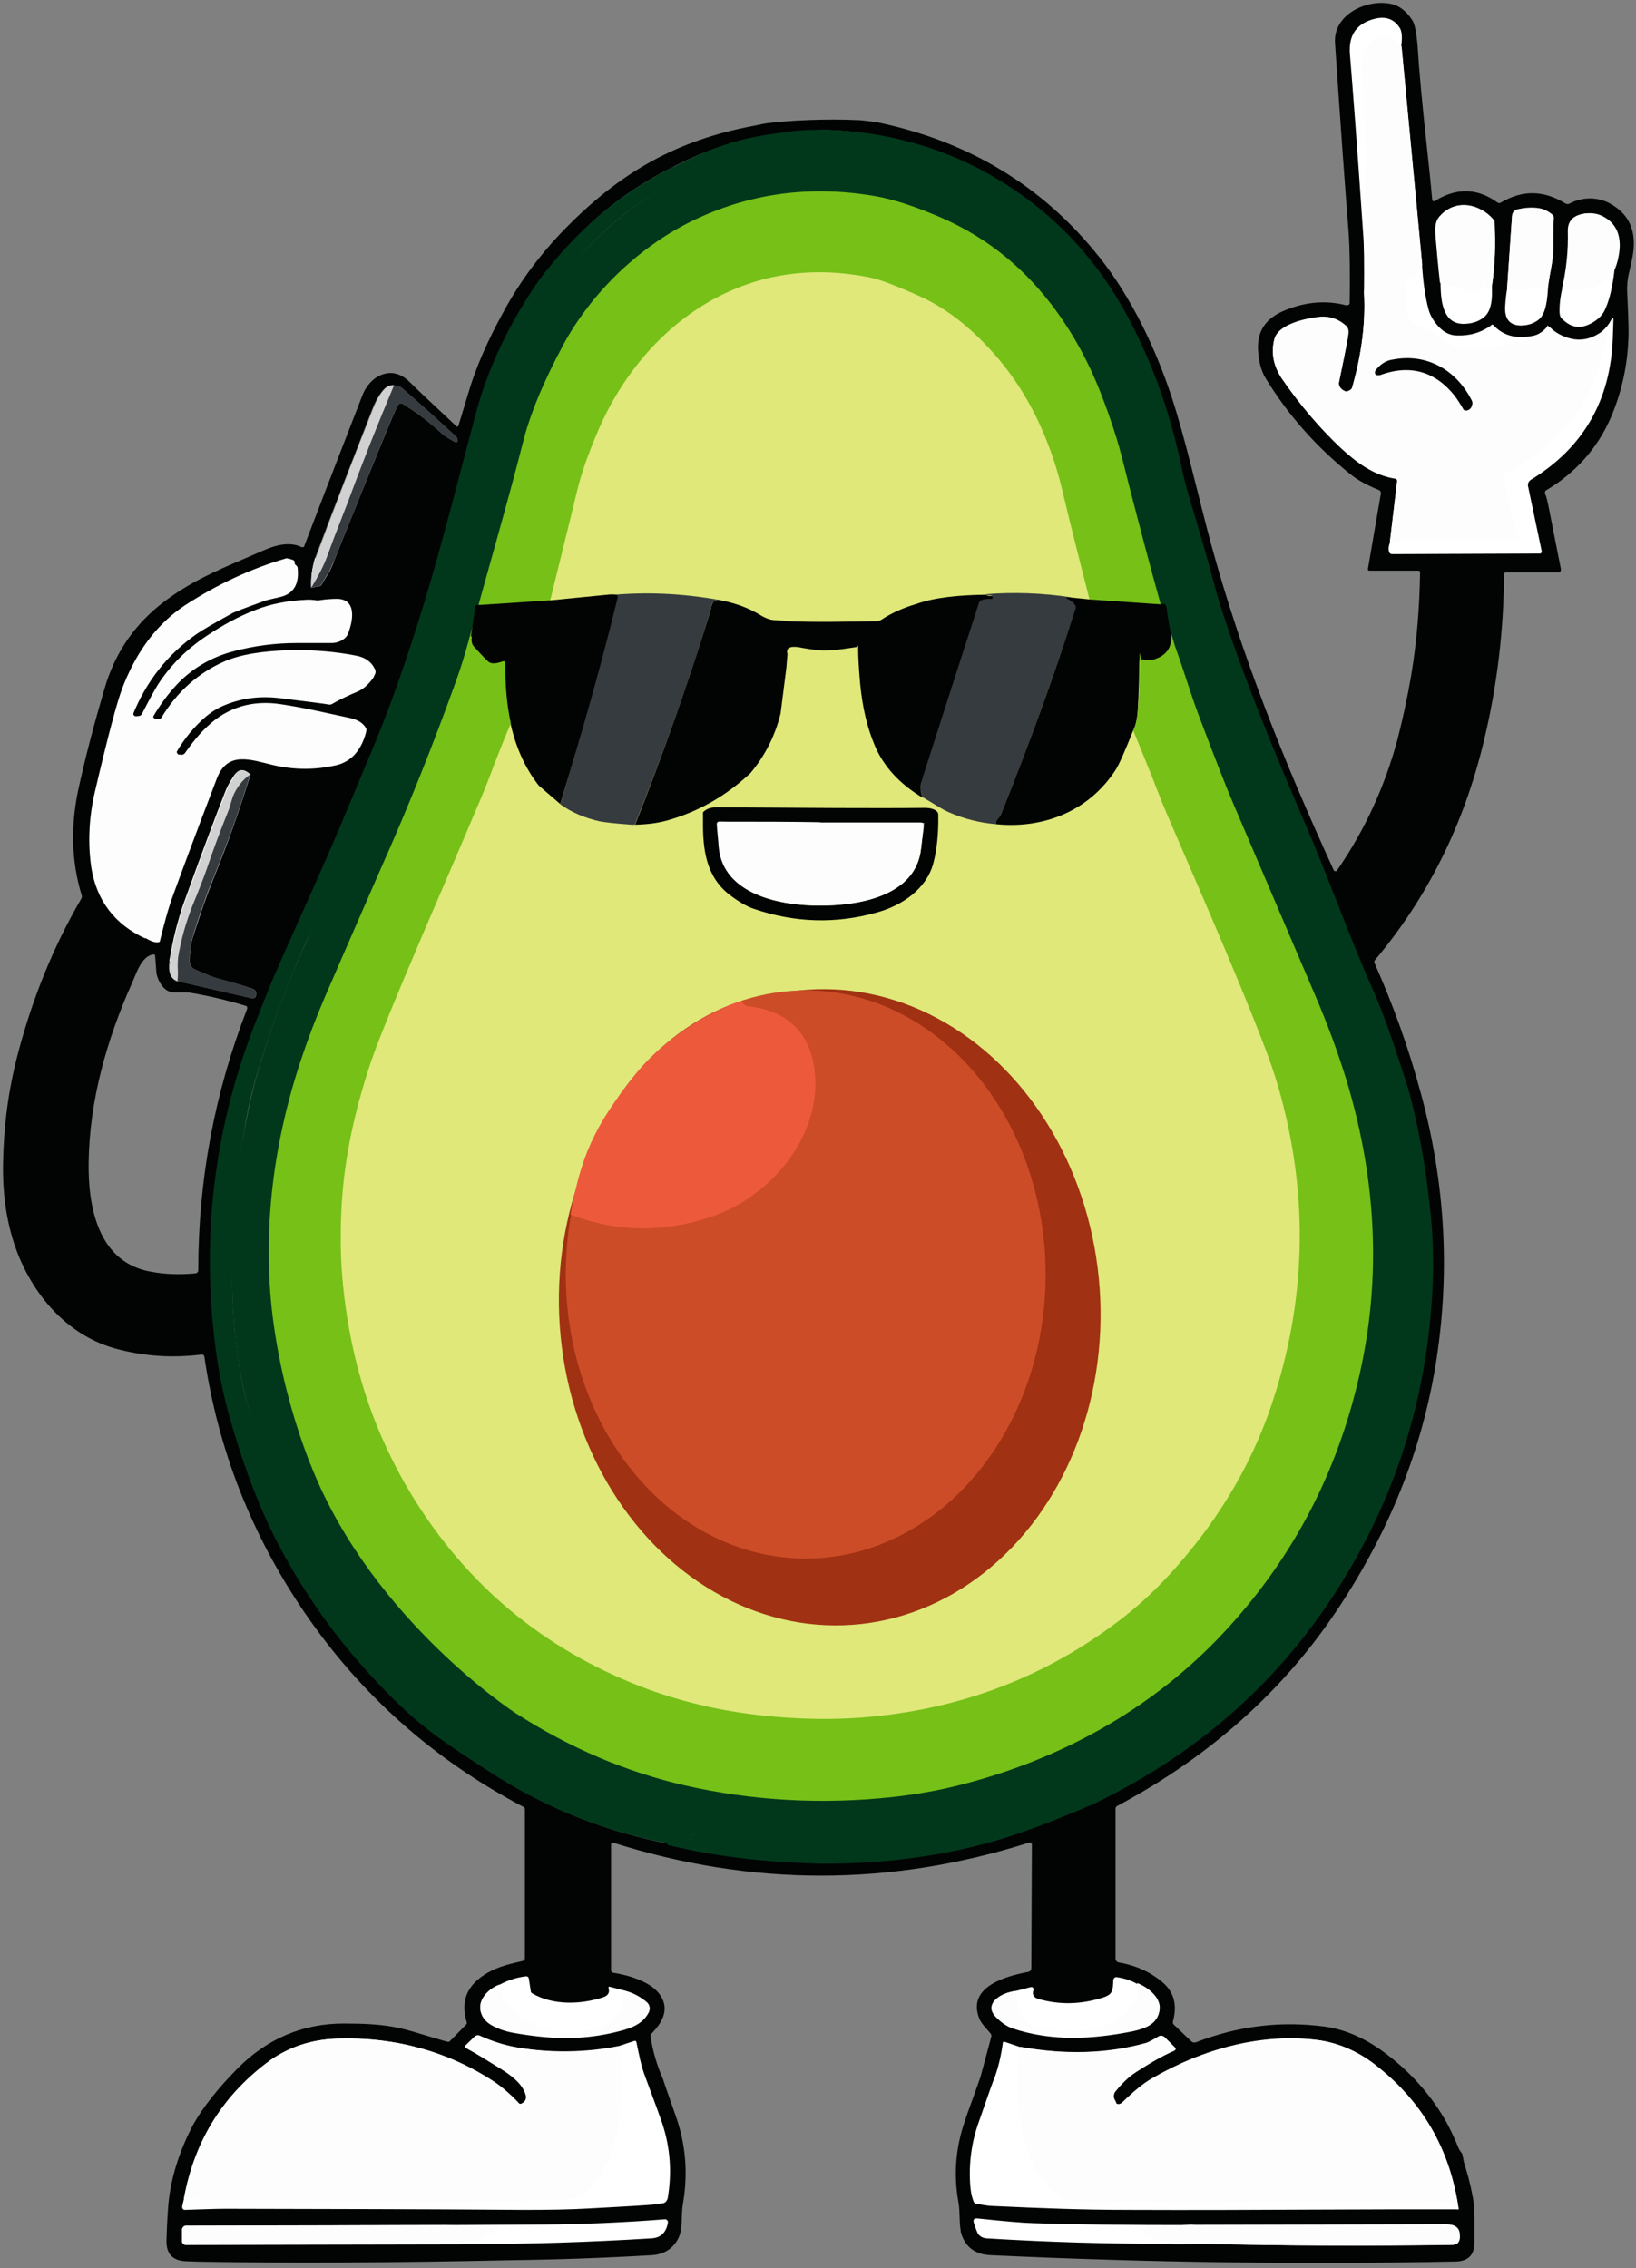 <svg xmlns="http://www.w3.org/2000/svg" viewBox="0 0 592.5 821.5"><rect x="0" y="0" width="592.5" height="821.5" fill="#808080" stroke="none"/><defs><style>      .cls-1 {        fill: #cd4c28;      }      .cls-2 {        fill: #a03112;      }      .cls-3 {        fill: #fff;        stroke: #000;      }      .cls-3, .cls-4, .cls-5 {        stroke-miterlimit: 10;      }      .cls-6, .cls-4, .cls-5 {        fill: #01381b;      }      .cls-4, .cls-5 {        stroke: #01381b;      }      .cls-7 {        fill: #020404;      }      .cls-8 {        fill: #76c018;      }      .cls-9 {        fill: #ed5a3b;      }      .cls-10 {        fill: #363b3f;      }      .cls-11 {        fill: #dfe879;      }      .cls-12 {        fill: #d1d1d1;      }      .cls-5 {        stroke-width: 6px;      }      .cls-13 {        fill: #fdfdfd;      }    </style></defs><g><g id="Capa_1"><polygon class="cls-3" points="498.1 204.4 562.7 204.4 558 175 578 154 584.3 142 586.1 128.4 586.1 105.8 589.1 91.2 586.6 80.4 579.7 74.3 567.7 77.4 554.2 72.7 543.6 75.5 529.4 72.7 518.2 75.5 509.7 6.5 500 5 491.4 6.5 486.7 12.7 486.7 49.7 491.4 118.4 486.7 113.4 471 113 459.4 118.4 459.4 131.4 468.7 148.7 480 160 487 166 494 172 498.1 175.4 502 176 498.1 204.4"></polygon><polygon class="cls-13" points="103.5 200.5 72.7 212.8 57.5 222.5 45.3 238.9 37.5 258.5 31.5 285.5 28.5 306.5 32.9 328 46.5 342.5 58.5 343.5 61.6 348.2 109.3 339.1 146.2 229.6 124.2 203.7 103.5 200.5"></polygon><polygon class="cls-3" points="529.8 815.4 355.6 815.7 348.5 808.2 348.5 781.7 354.6 756.7 362 736.9 354.8 728.2 358.4 721.6 368.8 718 403.1 712.7 413.2 715.6 420.5 718.6 423.2 726.8 420.5 733.6 427.3 737.9 432.5 741.7 448.9 737.9 467.3 736.9 479 736.9 490.2 737.9 505.9 749.2 519.6 767.1 529.1 780.3 532.5 797.4 532.5 812.8 529.8 815.4"></polygon><polygon class="cls-3" points="65.9 815.7 238 816 245 808.4 245 782 239 757 231.6 737.2 238.7 728.5 235.2 721.9 225 718.2 191 713 181 715.8 173.9 718.8 171.2 727.1 173.9 733.9 167.2 738.2 162 742 145.8 738.2 127.6 737.2 116.1 737.2 105 738.2 89.5 749.5 76 767.4 66.6 780.6 63.2 797.7 63.2 813 65.9 815.7"></polygon><path class="cls-7" d="M276.7,44.8c8.7-1.3,23.4-1.8,33.7-1.3.1,0,2.1,0,7.3.8,33.3,6.9,60.1,23.2,80.5,48.9,11.5,14.5,20.2,32.6,26.2,50.8,5.1,15.6,9.6,36,14.2,53,11,40.3,26.3,78.6,44.4,118.1.1.4.6.5,1,.4.1,0,.2,0,.2-.2,10-14.5,17.3-30.3,21.9-47.4,1.9-7.4,3.6-15.2,5-23.4,2-12.1,3-24.4,3.2-37.1,0-.4-.2-.7-.6-.7h-17.7c-.4,0-.6-.2-.6-.6h0l4.7-27.3c.1-.5-.2-1.1-.7-1.3-4.4-1.8-7.6-3.6-9.9-5.4-12.5-9.9-22.9-21.6-31.2-35.2-1.4-2.4-2.3-5.3-2.6-9-.8-7.8,2.6-12.7,9.9-15.6,7.4-3,14.8-3.6,22-1.7.5,0,1.1-.2,1.2-.7v-.2c.1-7.2.2-18.6-.5-27.2-1.3-16.2-2.9-38.6-4.8-66.9-.7-10.3,11.2-15.8,19.7-14.3,3.3.5,6.1,2.6,8.4,6.2.8,1.4,1.4,4.4,1.8,9.2.5,8.4,1.7,21.5,3.7,39.7.7,6.2,1.2,11.5,1.6,16,0,.2.2.5.6.5s.1,0,.2,0c7.9-5,15.5-4.9,22.9.5.4.2.8.2,1.1,0,7.9-4.7,15.5-4.5,23.3.2.6.4,1.3.4,1.9,0,5.1-2.6,11.2-2.3,16,1.1,5.9,3.9,8,10,6.6,18-.2,1-.6,3.1-1.4,6.4-.5,2.2-.7,4.4-.6,6.6.4,8.2.5,12.7.5,13.1.1,11.3-2,22.1-6.4,32.4-4.9,11.3-12.9,20.1-23.3,26.3-.5.2-.7.8-.5,1.4.5,1.1.8,2.6,1.2,4.4,1.9,9.9,3.5,17.6,4.5,22.8.1.5-.2,1.1-.7,1.2h-19.1c-.5,0-.8.3-.8.7h0c-.1,20.3-2.5,40.5-7.3,60.4-7.2,30.1-20.3,56.6-39.5,79.4-.2.2-.2.6-.1,1,6.8,15.3,12.4,30.9,16.7,46.9,9.1,33.2,10.8,66.3,5.3,99.4-5.1,30.5-16.7,59.4-34.6,86.6-19.8,30.2-46.7,54.3-80.6,72.4-.4.2-.6.6-.6,1v54.3c.1.8.5,1.3,1.3,1.4,6.2,1.1,11.5,3.5,16,7.4,3.9,3.5,5.1,8,3.5,13.9-.1.5,0,.8.2,1.1l6.4,6.1c.5.5,1.1.6,1.7.4,15.2-5.9,30.6-7.8,46.6-5.7,7.4,1,14.8,4.2,22.1,9.7,9.3,7,16.7,15.4,22.2,25.2,4.5,8.5,7.6,17.3,9.3,26.4.5,2.4.7,5.3.7,8.4v8.4c0,4.7-2.3,6.9-6.9,7-54.8,1.1-110.8.4-168.2-2.3-5.4-.2-8.8-2.6-10.5-7-1.2-3.2-.6-8.6-1.3-12.2-1.8-10-1-19.7,2.3-29.3.8-2.6,2.9-8,5.7-16.1l3.9-14.5c.1-.4,0-.6-.1-1-1.6-2-3.8-3.9-4.5-6.3-3.8-11.1,10.5-14.8,18-16.2.6-.1,1.1-.7,1.1-1.3l.2-44.7c0-.7-.4-1.1-1.1-.8-50.2,15.9-100.3,15.9-150.5,0-.4-.1-.7.1-.8.4v45.9c0,.4.4.7.7.8,5.4.8,13.1,3.1,16.5,7.3,4.3,5.4,1.7,10.4-2.5,14.7-.2.2-.4.6-.4,1,.8,5.4,2.3,10.5,4.5,15.5.7,2.3,2.3,6.6,4.5,13,3.7,10.3,4.7,21,2.7,32.4-.7,4.2.1,9-1.7,12.4-1.9,3.7-5.1,5.7-9.6,6-17.2,1-34,1.6-50.5,1.8-45.6,1-82.5,1.1-110.7.6-2.4,0-4.7-.1-7.2-.2-5.1-.1-7.5-2.7-7.3-7.8.1-3,.2-6.3.5-10.4.6-11.1,4.2-22,9.4-31.7,3.6-6.3,9-13,16-20.1,10.6-10.6,23.4-16.1,38.3-16.1s19.9,1.3,29,4.1c4.8,1.4,7.6,2.3,8.6,2.5.4.1.6,0,.8-.2l5.9-6c.2-.2.4-.6.2-1-2-6.6-.4-11.9,4.9-16,4.8-3.6,9.8-4.8,15.2-6,.6-.1,1.1-.7,1-1.3v-53.6c0-.5-.2-.8-.6-1-32.5-17.1-58.9-40.6-79.3-70.5-19.2-28.2-31.3-59.1-36.2-92.6-.1-.5-.5-.7-1-.7-10.3,1.3-20.4.7-30.6-2-16.8-4.4-29.4-17.9-36-34.6-3.7-9.6-5.5-20.3-5.3-32.4.2-13.5,1.9-26.4,5.1-38.9,5.3-20.5,13-39.7,23.3-57.3.2-.4.2-.7.1-1.1-3.8-12.3-4.2-25.8-.8-40.3,2.4-10.8,5.4-22.2,9-34.4,3.8-13.3,11.2-23.9,22.2-32.1,10.8-8,20.9-11.8,35.1-18,4.5-2,9.7-3.5,14.2-1.3.4,0,.7,0,.8-.2h0c8-21,15.1-39.2,21.1-54.7,1.7-4.4,5.4-8.1,10.2-8.2,2.3,0,4.7,1,6.9,3.2s6.1,5.9,17,16.1c.4.2.6.2.7-.2.2-.6,1.4-4.4,3.5-11.5,2.7-9.3,7-19.1,12.7-29.5,6.4-11.9,14.7-22.8,24.6-32.5,19.1-18.9,38.8-29.9,65.5-35M494,105.8c.6,10.8-.8,22.2-4.3,34.5-.1.5-.5.8-1,1.1-.8.4-1.3.5-1.7.2-1.7-.8-2.4-2.1-2-3.7,1.7-7.9,2.7-13.3,3.2-16.1.2-1.8.5-2.9-1-4.1-2.7-2.3-5.7-3.2-9-3-4.8.5-15.3,2.5-16.7,8.2-1.2,4.8-.2,9.3,2.7,13.9,6.6,9.7,13.6,18,21.3,25.1,6.2,5.9,12.1,9.9,19.8,11.2.5,0,.8.5.7,1l-2.7,22.7c-.5,1.3-.5,2.5-.1,3.3.1.4.5.6,1,.6l53.3-.2c.7,0,1-.4.8-1.1l-4.9-23.3c-.2-.8.2-1.8,1-2.3,19-11.6,28.9-28.7,29.7-51.5.1-1.8.1-3.8.2-5.9.1-1.6-.2-1.6-1-.2-.7,1.4-1.8,2.7-3.2,3.9-4.5,3.3-9.3,3.8-14.5,1.4-1.7-.8-3.2-1.8-4.4-3s-.7-.2-1,0h0c-1.6,1.8-3.3,2.9-5.4,3.2-5.9,1.1-10.5-.2-13.9-3.9-.2-.2-.6-.4-.8,0-3.7,2.7-7.9,3.9-12.5,3.7-2.4,0-4.5-1.1-6.3-2.9s-3.3-4.2-3.9-6.4c-1.2-4.4-2-9.9-2.4-16.5l-7.5-79.3c.4-3,.2-5-.5-6.2-2-3.2-4.9-4.3-8.7-3.5-6.9,1.6-10,5.9-9.4,13,.8,9.7,2.5,31.4,4.8,65.1.3,3.6.4,10.5.3,21h0ZM243.9,60.4c-19.2,9.4-35.2,23.1-47.7,40.9-11.1,15.8-18.9,32.2-23.4,49.5-6.1,23.3-10.6,40-13.4,50.3-4.8,17.6-10.5,35.4-17.1,53.4-1.9,5.3-4.4,11.6-7.6,19.2-3.9,9.6-6.7,15.9-8,19.1-9,21.4-21.3,47.5-27.7,63.2,0,0-1.7,4.1-4.9,12.3-15.6,39.1-20.7,79.6-15.2,121.1,1.1,7.8,2.6,15.6,4.8,23.5,4.5,16.6,10,31.3,16.5,44.1,11.8,23.3,27.6,44.3,47.4,62.8,4.4,4.2,9.9,8.5,16.4,12.9,6.8,4.7,12.5,8.5,17.1,11.2,18.8,11.7,39.2,19.7,61.3,23.9,16.8,4.1,35.1,6.2,54.7,6.2,23.8.1,45.9-3,66.4-9.3,4.7-1.4,10.3-3.5,16.8-6,8.5-3.3,14-5.6,16.5-6.9,36-17.6,64.5-42.5,85.6-75,22.7-34.9,34.5-73.5,35.8-115.7.2-7.6-.1-15.5-1.1-23.9-1.7-15.8-4.3-29.9-7.6-42.3-.5-1.9-2.6-8.2-6.2-19-2.3-6.7-4.7-12.9-7.2-18.6-8.6-19.4-17.3-39.4-26.4-60.3-11.1-25.8-20.9-51.5-29.1-76.8-1.4-4.3-2.7-8.8-4.1-13.7-2.5-9.2-3.7-13.9-3.7-13.9-1.7-6.1-3.5-13-5.3-20.8-4.9-20.4-10.9-38.9-20.5-57-12.2-22.6-29.3-39.9-51.2-52.1-17.4-9.7-36-14.8-55.5-15.6-3.8,0-8.2,0-13.4.7-6,.7-10.4,1.3-13.3,1.9-10.1,2.1-20,5.6-29.7,10.7h0ZM521.7,102.4c.1,5.9.5,14.8,8.2,14.9,2.9,0,5.4-.7,7.4-2.3,3.1-2.3,3.2-7.6,3-11.3,1.1-7.6,1.4-15.4,1-23.2,0-.4-.1-.7-.4-1-4.9-5.7-13.6-7.6-19.2-1.4-1.9,2-1.8,5-1.6,7.6.4,5.9,1,11.4,1.6,16.7h0ZM545.8,104.8c-.2,1-.5,3.1-.7,6.3-.2,4.4,1.6,6.7,5.6,6.8,2.4,0,4.5-.6,6.4-2,3.1-2.3,3.3-8.5,3.6-12.3.5-4.3,1.8-9.1,1.8-12.9,0-5.5,0-9.4.2-11.9,0-.5-.1-.7-.5-1.1-1.6-1.3-3.1-2-4.8-2.3-2.6-.4-5.1-.2-7.8.4-1.2.2-2,1.3-2,2.5l-1.8,26.5ZM565.8,104.4c-.6,2.6-1,5.3-1,7.9s.5,2.9,1.6,3.8c2.9,2.6,6.1,3,9.7,1.1,2.5-1.3,4.1-2.9,5-4.7,1.7-3.5,2.9-8.4,3.6-14.7,1.1-2.5,1.7-5.3,1.9-8.2.2-5.6-2-9.4-6.8-11.6-2.5-1.1-6-1-8.2,0s-3.3,2.7-3.3,5.4c-.1,7-.8,14.1-2.5,21h0ZM112.7,212.9l3-.6c.4,0,.7-.4.8-.6,1.3-2.5,2.6-3.8,3.8-6.8,7.2-18,14.5-36.1,21.9-54,.6-1.4,1.3-2.9,2.1-4.3.2-.5,1-.6,1.4-.4h0c5.1,3.1,10,6.8,14.7,11.2,1,.8,2.6,1.7,3.8,2.4,1.3.8,1.8.5,1.4-1.1,0,0-.2-.4-.6-.7-6.3-5.9-12.7-11.6-19.2-17.3-.8-.7-1.9-1.1-3.1-1.1s-2.7.4-3.7,1.4c-1.4,1.6-2.9,3.9-4.1,7-7,18-14.1,36.1-20.8,54.1-1,3.4-1.6,6.9-1.4,10.8h0ZM52.6,339.7c1.8,1.1,3.2,1.6,4.3,1.6s1-.4,1.1-.8c1.4-5.6,2.7-10.9,5-17.1,7.4-20.2,12.7-34,15.6-41.6,3.9-9.9,12.3-6.6,20.3-4.7,7.8,1.8,15.4,1.8,23.1,0,5.1-1.3,8.7-5.1,10.5-11.6,1-3-3-3.9-6.4-4.6-8-1.7-15.9-3.6-24.5-4.9-10.6-1.7-19.7,1.1-27,8.1-3,2.9-5.6,6-7.9,9.4-.5.7-1.2,1-2,.7h-.4c-.6-.4-.8-1.1-.5-1.6h0c2.9-5,6.4-9.3,10.8-13.1,1.7-1.4,3.5-2.6,5.4-3.5,6.8-3.1,14-4.1,21.6-3.1,10.4,1.3,16.2,2,17.6,2.3.4,0,.7,0,1-.2,3-1.7,6.1-3.2,9.3-4.5,2.4-1.1,4.2-2.9,5.6-4.9.6-.7.6-1.7.2-2.5-1.3-2.5-3.5-4.1-6.6-4.7-7.5-1.6-15.8-2.2-24.5-2-9.9.2-17.7,1.6-23.4,4.1-9.4,4.2-17,10.9-22.6,20.1-.4.7-1.1,1-2,.8-.1,0-.2,0-.5-.2-.6-.4-.7-.8-.4-1.4,2.6-4.4,5.5-8.4,8.6-11.7,5.7-6.1,12.8-10.2,21-12.3,7.3-1.9,14.8-2.9,22.5-2.9h12.8c2,0,4.8-1.1,5.7-3.1,1.8-4.2,3.7-12.8-3.8-12.9-3.6,0-7.2.5-10.8,1.4-7.2.4-13.5,1.6-19.2,3.8-5.6,2.1-11.5,5.3-17.6,9.4-7.2,4.8-13,10.6-17.6,17.7-1.1,1.7-3,5.1-5.6,10.3-.4.8-1.1,1.1-1.9,1h-.4c-.6,0-1.1-.6-1-1.2v-.2c4.9-12.2,12.6-22.1,23.4-29.6,1.7-1.2,6-3.7,13.1-7.6,3.9-1.6,7.9-3,11.7-4.4,0,0,1.8-.5,5.4-1.3,4.8-1.2,6.8-4.7,6.2-10.4,0-.6-.5-1.1-1.3-1.6-1-.6-2.1-.7-3.3-.4-12.9,3.7-25.2,9.4-36.9,17.1-9.7,6.3-17.1,15.9-22.1,28.7-1.9,4.9-5.1,17-9.7,36.6-2.4,10-2.7,19.5-1.4,28.2,1.9,11.7,8.4,20.4,19.5,25.5v-.2h0ZM64.4,355.4l26.5,6.1c1.1.2,1.7,0,1.9-1.2v-.6c-.1-.8-.5-1.3-1.3-1.6-4.7-1.6-8.6-2.6-11.8-3.5-2.9-.7-5.4-1.9-8.7-3.3-1.6-.6-2.4-1.9-2.3-3.7.1-3.7.5-6.5,1.7-9.9.7-2.2,1.8-5.5,3.3-9.9,1-2.9,2.2-6.1,3.7-9.8,5-12.3,9.4-24.8,13.3-37.5-2.4-2.2-4.4-2-6.1.6-1.3,2-2.3,3.8-2.9,5.3-3.6,9.2-8.5,22.2-14.5,38.9-1.6,4.2-2.6,7.9-3.5,11.3-1,3.8-1.7,7.8-2.4,11.6-.5,3.9.4,6.3,3.1,7.2ZM62,359.3c-2.9-.6-4.7-3.9-5.3-6.6-.1-.5-.2-2.6-.5-6.4,0-.5-.2-.7-.7-.6-4.4.6-6.2,7.2-7.8,10.6-9.1,20.5-15.3,42.3-15.6,64.9-.2,16.1,3.5,36.1,22.6,39.4,5.3,1,10.6,1.1,16,.6.6,0,1.1-.5,1.1-1.1,0-32.7,5.9-64.3,17.7-94.7.1-.5,0-1-.5-1.1h0c-6.6-2-13.3-3.6-19.8-4.7-2.2-.4-5.4,0-7.2-.3h0ZM181,718.8c-3.6,1.1-7.8,5.1-7,9.1.4,2,1.4,3.7,3.5,5,2.2,1.4,5,2.5,8.6,3.1,12.5,2.3,23.2,2.7,35.2.1,6.1-1.3,11-2.6,13.6-7.4.7-1.2.4-2.7-.7-3.6-2.4-2-4.9-3.3-7.8-4.1l-5.5-1.4c-.5-.1-.6,0-.5.5.5,1.6-.2,2.7-2,3.3-8,2.6-18,3-25.6-1.4-.4-.2-.6-.6-.6-1l-.7-4.5c-.1-.5-.5-.7-1-.7-3.4.4-6.5,1.4-9.5,3h0ZM367.9,721.1c-2.9.4-5.1,1.3-6.9,2.9-2.5,2.1-2.6,4.3-.2,6.7,1.9,1.9,3.8,3.2,5.7,3.9,14.2,4.8,28.8,4.1,43.8,1.1,4.5-1,9.1-2.6,9.6-7.8.4-4.3-4.4-8-8.2-9.4-2-1.2-4.5-2-7.3-2.4-.6-.1-1.1.4-1.2,1h0c-.2,3.7,0,5.2-3.8,6.4-7.9,2.5-15.6,2.7-23.3.5-1.8-.5-2.4-1.7-1.8-3.3.1-.4-.1-.8-.5-1h-.5l-5.4,1.4h0ZM66.6,796.5l-.6,2.6c-.1.6.2,1.2.8,1.3h.2c6.2-.2,11.1-.4,14.7-.4,35,.1,71,.1,108,.4,8.7,0,16.5-.1,23.3-.5,13.4-.7,21.1-1.2,23.4-1.4,1.6-.1,2.7-.4,3.7-.5.8-.1,1.4-.8,1.7-1.7,1.6-9.2,1-18.4-2-27.4-.6-1.8-2.6-7.3-6-16.4-1.7-4.4-2.4-8.6-3.3-12.8-.1-.5-.4-.6-.8-.5l-5.4,1.8c-12.5,2.5-25.2,2.6-38.2.4-4.1-.7-8.2-2-12.7-4.1-.5-.2-1-.1-1.4.2l-3.3,3.2c-.5.5-.4.8.1,1.1,3.9,2.1,8,4.7,12.2,7.3,3.7,2.3,8,5.3,9.3,9.4.6,1.7-.2,2.9-1.7,3.5-.4.1-.7,0-1-.2-3-3.3-6-6-9.1-7.9-17-11.1-36.1-16.4-57.2-15.5-8.6.4-16.4,2.9-23.2,7.6-16.9,12.2-27.5,29-31.5,50.5h0ZM369.4,741.4l-5.6-1.9c-.2-.1-.6,0-.6.4h0c-.7,5.1-1.8,9.3-3,12.6-.4.8-2.3,6.2-5.7,16-2.7,7.5-3.7,15.3-3.1,23.2.2,2.6.7,4.5,1.3,5.9.2.4.5.6,1,.6,2.7.5,4.7.8,6,.8,17.1.8,32.2,1.4,49,1.4,22.7.1,45.4,0,68.1-.1,16.8-.1,34-.1,51.5-.1-3.1-21.9-13.3-39.3-30.5-52.6-6.3-4.8-13-7.6-19.9-8.6-20.7-2.7-41.8,3.1-60.4,13.9-3.1,1.8-6.7,4.7-10.5,8.5s-2,1.1-2.9-.1v-.2c-.9-1.1-.9-2.5-.2-3.5,2.2-2.7,4.5-5.1,7.4-7,5.1-3.3,9.7-6,13.9-7.8.7-.4.8-.8.2-1.4l-3.5-3.5c-.6-.6-1.2-.6-2-.2-2.3,1.3-3.7,2-4.4,2.3-14.3,3.9-29.6,4.4-46.1,1.4h0ZM423.3,812.7c2,.1,4.2.2,6.2.1,3.2-.1,5.3-.1,6.1-.1,29.7.7,59.7.8,90.1.4,2.3,0,3.2-1.2,3-3.6h0c0-2.6-1.7-3.8-4.8-3.8l-90.9.2c-24.6,0-44.3-.2-58.9-.7-3.9-.1-10.6-.7-20.1-1.7-1.2-.1-1.7.4-1.3,1.6.5,1.7,1,2.9,1.3,3.6.6,1.2,1.9,1.9,3.2,2,22.6,1.4,44.6,2,66.1,2h0ZM161.1,805.9l-93.8.2c-.7,0-1.2.6-1.3,1.3v4.2c-.1.7.5,1.4,1.3,1.4h.1l100.9-.2c22.6,0,45.2-.7,67.7-2.1,3.3-.2,5.3-2.1,5.9-5.7.1-.6-.4-1.1-.8-1.2h-.2c-15.2,1.2-29.9,1.8-43.8,1.9-12,.1-23.9.1-36,.2h0Z"></path><path class="cls-13" d="M507.6,16.7l7.5,79.3c-1.3,1.3-2.3,2.9-3,4.5-.1.4-.4.6-.8.7-.8.2-1.7.6-2.3,1.1-.4.2-.5.6-.4,1,.5,2.6.8,6,1.1,9.8.1,2.3,1.2,3.8,3.3,4.5,3.9,1.3,6.8,3,9,4.8,3,2.6,5.6,3.8,9.1,3.9,5,.2,9.1,0,12.4-1.1.6-.2,1.6-.2,2.7-.4.7,0,1.6,0,2.7-.5,2.6-.7,4.8-1.6,6.2-2.4,2-.4,3.8-1.4,5.4-3.2.2-.2.7-.4,1,0h0c1.2,1.2,2.6,2.3,4.4,3,5.1,2.4,9.9,1.9,14.5-1.4,1.8.2,2.2,2.2.8,5.5-.8,2.1-1.4,4.1-1.9,5.9-.6,2.4-1.3,4.3-2,5.9-3.3,7-5.4,10.9-6,11.7-2.7,3.6-6.3,7.4-10.9,11.6-4.7,4.4-9.7,7.8-14.7,10-.8.4-1.1,1-1,1.9,1.4,8.5,3.2,16,5.6,22.7,0,0,0,.4-.1.4h-.1c-12.2,0-24.7,0-37.5-.5-2.9,0-6,.5-9.3,1.7l2.7-22.7c0-.5-.2-1-.7-1-7.8-1.3-13.6-5.5-19.8-11.2-7.6-7.2-14.7-15.5-21.3-25.1-3-4.5-3.9-9.1-2.7-13.9,1.4-5.9,11.9-7.8,16.7-8.2,3.2-.4,6.3.7,9,3,1.4,1.2,1.2,2.3,1,4.1-.5,2.9-1.6,8.2-3.2,16.1-.4,1.6.4,2.7,2,3.7.4,0,.8,0,1.7-.2.5-.2.8-.6,1-1.1,3.5-12.2,4.9-23.7,4.3-34.5.2-3.2.7-6.4.7-9.6v-16.5c0-2.4,0-6.1-.2-11.3-.1-1.9,0-4.8.1-8.6.1-3.3.1-6.1,0-8.6-.7-15.4-1.2-23.9-1.3-25.2-.6-6.1,1.3-10.5,5.9-13,1.7-1,3.3-.8,5.1.4,1.3.6,1.5,2.4,3.3,3.1h0ZM499.7,135.9c10.9-3.9,19.9-1.4,27.2,7.5,1.1,1.3,2.2,3,3.2,4.9.2.5.7.7,1.3.6,1.1-.2,1.8-1.1,2-2.3.1-.5,0-1-.2-1.4-5.7-11-16.2-17.1-28.4-14.8-2.4.5-4.5,1.8-6.4,3.9-.2.4-.4.7-.2,1.1.1.5.4.7.7.7s.5,0,.8-.2h0Z"></path><polygon class="cls-11" points="159.7 608.8 235.6 660 286.6 670.3 395.2 648.4 455 569.5 482.9 433.8 433.5 301.9 386.6 159.7 344.1 95 295.3 81.9 253.5 88 210 124.3 186.8 181.7 147.8 301.9 106.5 427.3 117.3 552.7 159.7 608.8"></polygon><path class="cls-4" d="M242.2,667.8c3.7-.2,7.4-.6,9.7-3.2.2-.4.2-.5-.2-.7-1.6-.6-4.5-1.3-9-2.1-3-.6-6-1.4-9-2.4-15.4-5-30-11.2-43.7-18.6-4.2-2.1-7.8-5-11.9-7.3-3.3-1.8-6.3-3.6-9-5.5-9.9-7.2-19.2-15.5-27.9-25.1-14.7-16-26.6-33.4-35.8-52.6-4.7-9.8-9.6-22.9-14.6-39.3-1.4-4.8-2.6-9.9-3.5-15.4-1.1-6.8-1.8-12.1-2-15.8-1.8-23.8-.6-47.5,3.8-71.1,1.6-8.1,3.3-15.9,5.6-23.2,4.7-15.3,10.2-29.9,16.5-43.8,5.5-12.3,12.9-27.9,18.8-42,2.7-6.8,4.8-11.6,6.1-14.2,3-6.3,5.9-13.4,8.7-21.4.6-1.7,3.8-10.6,9.6-26.6,3.9-11.1,7.9-23.7,11.8-37.7,4.4-16.1,8.7-31.9,12.9-47.2,1.8-6.9,4.5-14.5,8-22.8,7.4-17.8,18.5-33.3,33.1-46.6,9.6-8.6,21.1-15.9,35-21.6.4,0,.2-.2,0-.2l-11.2-.4c9.7-5.1,20.1-9.2,30-11,2.9-.5.8-.3,13-2,5.1-.6,9.8-.5,13.6-.4,19.6.7,39,5.8,56.4,15.4,22,12.2,38.9,29.4,51,52,9.7,18,16,37,20,57,1.9,7.8,4.3,14.9,6,21,0,0,1.5,4.8,4,14,1.3,4.8,2.5,9.7,4,14,8.2,25.3,18.9,51.2,30,77,9,20.8,15.8,40.5,24.4,59.8,2.5,5.7,4.9,11.9,7.2,18.6,3.6,10.6,5.6,17,6.2,19,3.3,12.4,6,26.5,7.6,42.3,1,8.2,1.2,16.2,1.1,23.9-1.2,42.3-13.1,80.9-35.8,115.7-21.1,32.5-49.7,57.5-85.6,75-2.5,1.2-8,3.5-16.5,6.9-6.6,2.6-12.2,4.5-16.8,6-20.5,6.3-42.6,9.4-66.4,9.3-20.1-.5-38.4-2.6-55.2-6.7h0ZM100,535c2.9,5.9,4.9,10.2,6.1,13,2.2,5.1,4.3,9.3,6.3,12.8,8.2,14.2,16.6,25.9,25.1,35.4,9.9,11,22,21.5,36.1,31.8,3.7,2.7,8.5,5.7,14.1,9,7.3,4.2,12.2,6.9,14.9,8.1,17.4,8,35.6,13.7,54.3,17.2,7.4,1.3,15.3,2.1,23.8,2.4,14,.5,25.9.4,36.1-.4,39.3-2.9,75.3-16.5,107.6-41,11.2-8.5,21.1-17.6,29.6-27.4,15.2-17.4,27.1-36.8,36-58.1,19.5-47.4,21.6-96,6.2-146.1-3.2-10.4-6.1-18.8-8.8-25.4-4.9-11.7-12.5-29.4-22.9-53.2-5.1-11.7-10.5-24.5-16.1-38.3-12.7-31.3-22.7-62.7-30.2-94-2.9-11.8-4.7-18.9-5.3-21.1-3.2-10.9-5.5-17.8-6.8-20.8-5.1-11.8-9.1-20.3-12.1-25.2-15.1-25.2-36.6-42.5-64.5-52.1-21.1-7.3-41.8-7.6-62.1-1.2-1.4.5-3.9,1.3-7.5,2.5-2.2.7-4.7,1.8-7.3,3.2-3.8,1.9-8.4,3.7-11.7,5.6-16.5,9.7-29.9,22.7-40.3,38.9-8,12.4-14.1,25.6-18.3,39.4-1.7,5.6-4.3,15.5-7.8,29.6-4.5,18.5-11.5,41.3-20.9,68.3-1.7,4.8-3.6,9.8-5.7,15.1-.8,1.9-2.7,6.9-6,14.9-6.2,15.9-13.9,33.8-22.9,53.6-3.3,7.3-6.2,14-8.8,20.1-4.4,10.5-7.3,17.2-8.4,20.2-3.3,8.2-6.7,19.5-10.3,33.7-6,24-7.4,49.5-4.1,76.2,2.3,18.8,5.5,33.3,9.4,43.8"></path><path class="cls-5" d="M99.3,530.3c-1.3-3.2-1-3-1.6-4.7-3.9-10.5-6.8-25.2-9.2-44-3.3-26.8-1.9-52.1,4.1-76.2,3.6-14.2,6.9-25.4,10.3-33.7,1.2-3,3.9-9.7,8.4-20.2,2.5-6.1,5.5-12.8,8.8-20.1,9.1-19.8,16.7-37.6,22.9-53.6,3.2-8.1,5.1-13,6-14.9,2.2-5.3,4.1-10.3,5.7-15.1,9.3-27,16.4-49.8,20.9-68.3,3.5-14.1,6-24,7.8-29.6,4.2-13.9,10.3-27,18.3-39.4,10.4-16.2,23.9-29.3,40.3-38.9,3.3-1.9,7.8-3.7,11.7-5.6,2.6-1.3,5-2.4,7.3-3.2,3.6-1.2,6.1-2.2,7.5-2.5,20.3-6.5,41-6.1,62.1,1.2,27.9,9.6,49.4,27,64.5,52.1,3,5,6.9,13.4,12.1,25.2,1.3,3,3.6,9.9,6.8,20.8.7,2.3,2.4,9.3,5.3,21.1,7.5,31.4,17.6,62.7,30.2,94,5.6,13.9,11,26.6,16.1,38.3,10.4,23.7,18,41.3,22.9,53.2,2.7,6.6,5.7,15.1,8.8,25.4,15.3,49.9,13.3,98.7-6.2,146.1-8.7,21.3-20.8,40.6-36,58.1-8.5,9.8-18.4,18.9-29.6,27.4-32.5,24.5-68.3,38.1-107.6,41-10.2.7-22.2.8-36.1.4-8.5-.2-16.4-1.1-23.8-2.4-18.8-3.5-36.9-9.2-54.3-17.2-2.6-1.2-7.6-3.9-14.9-8.1-5.6-3.2-10.3-6.2-14.1-9-14.1-10.3-26.2-20.9-36.1-31.8-8.5-9.4-16.8-21.1-25.1-35.4-2-3.5-4.1-7.8-6.3-12.8-1.2-2.7-2.9-6.4-5.7-12.3-1.1-1.6-1.8-4.3-2.2-5.3h0ZM174.1,219.2h-1.1c-.4,0-.6.2-.7.7l-1.7,11.7c.1-.4.1-.6-.1-.8h-.6s-.1,0-.1.2c-1.6,5.9-3.1,10.8-4.5,14.7-8.2,23.1-17.4,46.1-27.6,69-9.3,21-16.1,36.6-20.3,46.6-6.7,15.6-11.7,30.9-15.1,45.9-9.4,42-6.2,83.1,9.8,123.4,14.8,37.3,41.4,69.3,74.2,90.3,19.7,12.7,40.3,21.4,61.6,26.3,24.4,5.5,49.7,6.9,75.7,4.1,7.8-.8,15.6-2.3,23.4-4.2,36.6-9.2,69.9-27.6,95.7-55.1,23.9-25.4,40-55.3,48.4-89.5,8.8-36.2,7.6-73.1-3.7-110.6-3.1-10.2-6.9-20.5-11.6-31.4-16.6-38.9-26.4-61.8-29.3-68.6-2-4.9-6.3-15.6-12.7-32.4-3-7.9-5.4-16.6-8.5-24.8-.2-.5-.4-1.2-.4-2.2-.1-1.3-.5-2-1.2-2-.7-3.2-1.2-6.4-1.6-9.7-.1-.6-.2-1.1-.5-1.3-.5-.4-1-.5-1.6,0-4.1-14.3-7.9-28.5-11.2-42.6-1.9-8-3.6-14-4.7-17.8-1.9-6.3-3.9-12.1-6.1-17.3-4.7-11.6-10.6-22.1-17.9-31.7-11.1-14.5-25.1-25.2-42.2-32.1-8.4-3.5-15.4-5.6-20.9-6.6-23.9-4.1-46.2-1.1-67.2,9.2-19.2,9.4-36.2,26-46.1,44.6-7.2,13.4-12.1,25.3-14.7,35.7-4.6,19.1-9.6,38.8-14.9,58.5v-.2h0Z"></path><path class="cls-6" d="M243.9,60.4l10.8.8c.2,0,.2,0,0,.2-13.9,5.9-25.6,13-35,21.6-14.6,13.3-24.8,28.7-32.2,46.5-3.5,8.2-6.1,16.1-8,23-4.1,15.4-6.5,31-11,47-3.9,14.1-8.1,27.9-12,39-5.7,16.1-9.4,24.4-10,26-2.9,8-6,15.8-9,22-1.2,2.6-3.1,8.2-6,15-5.7,14.2-15.3,27.9-20.8,40-6.2,14-11.7,28.5-16.5,43.8-2.3,7.3-4.2,15.1-5.6,23.2-4.3,23.5-5.6,47.2-3.8,71.1.2,3.7,1,9,2,15.8.8,5.5,2,10.6,3.5,15.4,5,16.5,9.9,29.5,14.6,39.3,9.2,19,21.1,36.6,35.8,52.6,8.7,9.6,18,17.8,27.9,25.1,2.6,1.9,5.6,3.8,9,5.5,4.3,2.3,7.9,5,11.9,7.3,13.7,7.3,28.4,13.5,43.7,18.6,3,1,6,1.8,9,2.4,4.5,1,7.5,1.7,9,2.1.4.1.5.4.2.7-2.1,2.7-6,3.1-9.7,3.2-22.1-4.2-42.5-12.2-61.3-23.9-4.5-2.9-10.3-6.6-17.1-11.2-6.4-4.4-11.9-8.7-16.4-12.9-19.7-18.5-35.6-39.5-47.4-62.8-6.4-12.8-11.9-27.6-16.5-44.1-2.2-7.9-3.7-15.6-4.8-23.5-5.6-41.7-.5-82.1,15.2-121.1,3.2-8.2,4.9-12.3,4.9-12.3,6.6-15.5,18.9-41.8,27.7-63.2,1.3-3.2,4.1-9.7,8-19.1,3.2-7.6,5.7-14.1,7.6-19.2,6.6-18,12.2-35.8,17.1-53.4,2.9-10.3,7.3-27,13.4-50.3,4.5-17.1,12.3-33.6,23.4-49.5,13.3-17.6,29.1-31.2,48.4-40.7h0Z"></path><path class="cls-8" d="M420.4,219l-25.8-1.8c-3.3-13.1-6.7-26.2-9.8-39.3-1.8-7.8-4.3-15.2-7.5-22.5-4.9-11.2-11.5-21.3-19.8-30-7.6-8.1-15.8-14.2-24.2-18-8.6-3.9-14.7-6.2-18.2-6.9-20.9-4.2-40-1.4-57.3,8.2-18.6,10.4-32.7,27.6-41.1,47.1-3.7,8.6-6.2,15.8-7.6,21.6-3.2,13.3-6.6,26.8-9.9,40.3l-29.3,13.8c5.3-19.7,14.5-51.4,19.4-70.9,2.6-10.5,7.5-22.3,14.7-35.7,9.9-18.4,26.8-35,46.1-44.6,20.9-10.3,43.4-13.4,67.2-9.2,5.6,1,12.5,3.1,20.9,6.6,17.1,6.9,31.1,17.7,42.2,32.1,7.3,9.4,13.3,20.1,17.9,31.7,2.1,5.3,4.2,11.1,6.1,17.3,1.2,3.8,2.7,9.8,4.7,17.8,3.6,13.9,7.3,28.1,11.3,42.4h0Z"></path><path class="cls-13" d="M540.3,103.7c-.1.2-.2.6-.2,1s-.1.5-.4.6h-.5c-.2,0-.5-.2-.6-.6l-.5-1.7c-.2-.7-.4-.7-.6,0-.7,2.5-2.4,3.3-5.1,2.5-3.5-1.1-7.2-2.2-10.9-3.1-.6-5.3-1.1-10.8-1.6-16.6-.2-2.6-.4-5.5,1.6-7.6,5.6-6.2,14.3-4.3,19.2,1.4.2.2.4.6.4,1,.7,7.8.3,15.4-.8,23.1h0Z"></path><path class="cls-13" d="M560.6,103.7c-1.1,0-3.1.2-6.1,1-1.3.4-4.2.4-8.7.2l1.8-26.4c.1-1.2,1-2.2,2-2.5,2.6-.6,5.1-.7,7.8-.4,1.7.2,3.2,1,4.8,2.3.4.2.5.6.5,1.1-.1,2.4-.2,6.4-.2,11.9-.1,3.6-1.4,8.5-1.9,12.8h0Z"></path><path class="cls-13" d="M584.5,98c-.8.7-2.2,2-4.1,4.2-3,3.3-10.5,2.9-14.7,2.3,1.6-6.9,2.3-14,2.1-21,0-2.6,1.1-4.4,3.3-5.4,2.4-1,5.7-1.1,8.2,0,4.8,2.2,7,6.1,6.8,11.6,0,2.9-.5,5.7-1.6,8.3Z"></path><path class="cls-7" d="M499.7,135.9h-1c-.4,0-.6-.2-.7-.7-.1-.4,0-.7.2-1.1,1.8-2.3,3.9-3.6,6.4-3.9,12.2-2.3,22.8,3.8,28.4,14.8.2.5.4,1,.2,1.4-.2,1.3-.8,2-2,2.3-.5,0-1.1,0-1.3-.6-1.1-1.9-2.2-3.6-3.2-4.9-7.1-8.8-16.2-11.3-27-7.3h0Z"></path><path class="cls-12" d="M142.8,139.5c-6,14-11.6,28.2-16.8,42.5-.5,1.3-1.7,4.4-3.6,9.3-1.1,2.6-2.2,5.7-3.5,9.3-1.3,3.7-3.3,7.6-6.1,12.2-.2-3.8.2-7.4,1.6-10.8,6.8-18.2,13.7-36.2,20.8-54.1,1.2-3.1,2.6-5.4,4.1-7,.8-1,2-1.5,3.5-1.4Z"></path><path class="cls-10" d="M112.7,212.9c2.7-4.4,4.8-8.5,6.1-12.2,1.3-3.6,2.5-6.8,3.5-9.3,1.9-4.9,3.1-8,3.6-9.3,5.3-14.3,10.9-28.4,16.8-42.5,1.2,0,2.2.4,3.1,1.1,6.4,5.6,12.9,11.5,19.2,17.3.4.4.6.6.6.7.4,1.6-.1,1.9-1.4,1.1-1.1-.7-2.9-1.6-3.8-2.4-4.7-4.4-9.6-8.1-14.7-11.2-.5-.2-1.1,0-1.4.4h0c-.8,1.4-1.6,2.9-2.2,4.3-7.4,18-14.7,36.1-21.9,54-1.2,3-2.5,4.3-3.8,6.8-.2.4-.5.6-.8.6l-2.9.6h0Z"></path><path class="cls-13" d="M106.6,203.3c.1.5.2.8.2,1.2s-.2.6-.6.7c-1.2,0-1.9.4-2.2.7-1.1,1-2.4,2.2-4.2,3.6-.6.5-1.9,1.8-4.1,3.7-3.1,2.9-6.8,5.5-11,7.6-7,3.9-11.5,6.4-13.1,7.6-10.6,7.5-18.4,17.3-23.3,29.6-.2.6.1,1.2.7,1.4h.6c.8,0,1.6-.2,1.9-1,2.6-5.1,4.5-8.5,5.6-10.3,4.5-7,10.4-12.9,17.6-17.7,6.1-4.1,11.9-7.2,17.6-9.4,5.7-2.3,12.1-3.5,19.2-3.8,3.1,0,5.9.6,8.2,2.4,2.9,2,2.4,4.8,2.2,7.8,0,.4-.2.7-.5,1l-3.9,2.4c-.2,0-.6.2-1,.2l-8.7,1c-7.6,0-15.1,1-22.5,2.9-8.4,2.2-15.3,6.2-21,12.3-3.1,3.3-6,7.2-8.6,11.7-.4.6-.2,1.1.4,1.4.2,0,.4.2.5.2,1,0,1.6,0,2-.8,5.7-9.3,13.3-16,22.6-20.1,5.7-2.5,13.5-3.8,23.4-4.1,8.8-.2,17,.5,24.5,2,3.1.6,5.3,2.1,6.6,4.7.5.8.4,1.8-.2,2.5-1.4,2-3.2,3.8-5.6,4.9-3.2,1.4-6.3,2.9-9.3,4.5-.4,0-.6.2-1,.2-1.3,0-7.2-1-17.6-2.3-7.6-1-14.8,0-21.6,3.1-1.9.8-3.7,2-5.4,3.5-4.3,3.8-7.9,8.1-10.8,13-.4.6-.1,1.3.4,1.7h.5c.8.2,1.6,0,2-.7,2.3-3.3,4.9-6.6,7.9-9.4,7.3-7,16.4-9.8,27-8.1,8.6,1.3,16.5,3.2,24.5,4.9,3.5.7,5.6,2.3,6.3,4.4-2.5,0-4.1.8-4.5,2.6-.1.4-.4.7-.6,1-1,.7-1.2,1.2-2.5,1.7-3.2,1.2-6.9,1.8-11.2,1.9-7.6.2-15.8,0-24.2-.5-8.6-.5-15.3,1.2-17.8,10.2-1.4,5.3-2.7,10.2-4.1,14.8-.7,2.4-2.5,7.2-5.4,14.3-3.9,9.6-6.9,19.1-9.2,28.7-11.1-5.1-17.7-13.9-19.6-26.3-1.4-8.8-1-18.2,1.4-28.2,4.5-19.5,7.8-31.7,9.7-36.6,5.1-12.8,12.5-22.3,22.1-28.7,11.7-7.6,24-13.4,36.9-17.1.7.2,1.9.3,2.8.9v.2h0ZM128.3,239.7c-1.2,2.2-2.7,3.8-4.7,5.1-4.9,3.3-9.8,4.9-14.7,4.9s-2,.2-.1.8c3.5,1.1,7.2,1.6,10.9,1.2,1.6,0,5.3-1.4,11.1-4.2,1.9-.8,3-2.5,3-4.9s-.1-.7-.2-1l-2.9-2.4c-1.1-.5-1.8-.4-2.4.5h0Z"></path><path class="cls-10" d="M259.9,217.2c-.7,0-1.2.5-1.7,1-.4.4-.5,1-.6,1.7-.1.8-.4,1.7-.6,2.4-7.9,25.7-17,51.2-27.1,76.4h-1.2c-5.9-.4-9.7-.9-11.4-1.2-5.4-1.2-10.2-3.2-14.4-6.2,7.4-24.7,14.2-49.6,20.2-74.5.1-.4,0-.7-.4-1-.5-.4-1.3-.4-2.3-.2,13.2-1.3,26.4-.7,39.5,1.6h0Z"></path><path class="cls-10" d="M387.7,216.3c-.6,0-1,0-1.2.2-.1,0-.2.4-.1.5h.2c1.3.4,2.3,1.1,2.9,2.3.1.4.2.7.1,1.1-8.2,25.2-17.1,49.9-27,74.3-.2.5-.6,1.1-1.2,1.8-.7.8-1,1.6-.8,2-5.8-.5-11.4-1.9-16.7-4.2-1.2-.5-2.9-1.4-5-2.7-1.8-1.1-3.3-2-4.8-2.9-.7-2.4-1.1-4.2-.7-5.5,7.8-24.4,14.9-46.1,21.1-65.2.1-.4.4-.7.8-.8,1.1-.5,2.3-.6,3.7-.5.2,0,.4,0,.4-.2v-.4c0-.4-.2-.5-.5-.5-.7,0-1.4,0-1.9-.4,10.3-.8,20.6-.4,30.7,1.1h0Z"></path><path class="cls-7" d="M221,215.3c1.1,0,1.8,0,2.3.2.4.2.5.5.4,1-6.1,25-13.2,49.7-20.8,74.7l-7.8-6.7c-4.6-5.9-8.1-13.2-10.1-22-1.6-7-2.2-14.3-2.1-22,0-.6-.2-.8-.9-.6-2.8.8-4.8.7-5.6,0-1.6-1.6-3.1-3.1-4.4-4.6-1.3-1.4-1.7-1.9-1.6-3.7l1.7-11.8c0-.4.2-.6.7-.7h1.1l25.8-1.7,21.3-2.1h0Z"></path><path class="cls-7" d="M357.1,215.4c.5.4,1.1.5,1.9.4.4,0,.5,0,.5.5v.4c-.1.2-.2.2-.4.2-1.4,0-2.6,0-3.7.5-.4,0-.7.5-.8.8-6.2,19.2-13.3,41-21,65.2-.5,1.3-.2,3.2.5,5.5-8.5-5.1-14.2-11.5-17.3-18.9-2.9-6.8-4.5-14.3-5.3-22.5-.5-5.7-.7-9.8-.7-12.3s-.4-.8-.8-.8h-.1c-3,.4-9.3,1.6-13.7,1.1-1.8-.2-3.6-.5-5.4-.8-4.5-1-6.3-.2-5.6,2.2l-.4,4.9-2.1,16.6c-2,8.2-5.7,15.4-10.9,21.6-9,8.4-19.2,14.2-30.7,17.3-3,.8-6.7,1.3-11.1,1.4,10-25.2,19-50.6,27-76.4.2-.8.5-1.6.6-2.4s.4-1.3.6-1.7c.5-.5,1-.8,1.7-1,5.6,1,10.8,2.7,15.5,5.6,1.8,1.1,3.5,1.7,4.9,1.8,1.4,0,3.2.2,5.3.4,9.4.4,19.9.2,31.7,0,.7,0,1.4-.2,2-.6,3.8-2.5,8-4.3,12.7-5.7,6.2-2.2,14.8-3.2,25.1-3.3h0Z"></path><path class="cls-7" d="M387.7,216.4l6.9.7,25.8,1.8c.6-.4,1.2-.2,1.6,0,.2.2.5.7.5,1.3.4,3.2,1,6.4,1.6,9.7.4,4.9-1.9,8.1-6.9,9.4-1.3.4-2.6,0-3.9-.2-.5,0-.7.2-.7.6,0,6-.2,11.6-.5,17-.2,3.6-.8,6.3-1.8,8.1-2.9,7.3-5,12.1-6.3,14.1-9.6,14.8-26,21.4-43.4,19.6-.1-.5.1-1.2.8-2,.5-.6,1-1.2,1.2-1.8,9.8-24.4,18.9-49.1,26.9-74.3.1-.4.1-.7-.1-1.1-.6-1.1-1.6-1.9-2.9-2.3-.2,0-.4-.2-.2-.5,0,0,.1,0,.1-.2.3.2.8,0,1.3,0h0Z"></path><path class="cls-8" d="M425.6,234.2c3,8.2,5.5,16.8,8.5,24.8,6.3,16.7,10.6,27.6,12.7,32.4,2.9,6.8,12.7,29.7,29.3,68.6,4.7,10.9,8.5,21.3,11.6,31.4,11.3,37.5,12.7,74.4,3.7,110.6-8.4,34.2-24.5,64-48.4,89.5-25.8,27.6-59.1,45.9-95.7,55.1-7.9,2-15.6,3.3-23.4,4.2-26.2,2.9-51.4,1.4-75.7-4.1-21.4-4.9-41.9-13.6-61.6-26.3,0,0-51.2-33.3-73.5-88.4-.3-.8-.6-1.6-.7-1.7-11.6-29.5-13.9-54.5-14.5-61.8-1.5-20.3,0-40.8,4.7-61.6,3.3-14.9,8.4-30.2,15.1-45.9,4.3-9.9,11-25.4,20.3-46.6,10.2-22.9,19.4-46,27.6-69,1.4-3.9,2.9-8.8,4.5-14.7.1-.2.2-.4.5-.2h.2c.1.2.1.5,0,.8,0,1.8.2,2.3,1.6,3.7,1.3,1.4,2.7,3,4.3,4.5,1,1,2.7,1,5.5,0,.6,0,.8,0,.8.6-.1,7.6.5,15.1,2,21.9-2.2,5.1-4.2,10.2-6.1,15.1-2.7,7.3-4.8,12.3-6,15-6.4,15.2-13.1,30.7-19.8,46.3-10.4,24.4-17.1,40.7-19.7,49-6.8,21.3-9.4,38-9.9,54.2-.1,2.5-.1,5.7-.1,9.6.1,8.2,1.2,31.9,10.3,57.8,1.7,4.8,3.7,9.9,6.2,15.2,2.5,5.4,5,10.2,7.6,14.6,19.1,32.6,46.2,56.3,81.2,70.7,14.8,6.1,30.6,10,47.1,11.8,15.6,1.7,30.3,1.7,44.1,0,32.6-3.8,61.9-15.8,87.7-36.1,6.2-4.9,11.9-10.4,17.3-16.4,17.6-19.6,29.9-41.1,37-64.3,11.5-36.9,11.7-73.9,1-111-1.3-4.4-3.1-9.8-5.6-16.2-9.1-23.4-19.5-47.3-33.1-78.8-1.9-4.3-4.2-9.9-6.9-17-2.2-5.5-4.5-11.1-6.9-17,1-1.8,1.6-4.5,1.8-8.1.4-5.3.5-11,.5-17s.2-.7.7-.6c1.3,0,2.6.6,3.9.2,5-1.3,7.3-4.4,6.9-9.4"></path><path class="cls-12" d="M90.6,280.5c-3,2.2-5,4.9-6.1,8.2-.8,2.7-1.3,4.2-1.3,4.3-3.7,9.2-6.3,16.4-8,21.5-1,2.9-2.7,7.4-5.4,13.9-2.4,5.6-4.1,11.8-5.1,18.5-.2,1.1-.2,2.5-.1,4.3,0,1.6,0,3-.1,4.3-2.6-.8-3.6-3.2-2.9-7.3.6-3.9,1.4-7.8,2.4-11.6.8-3.3,2-7.2,3.5-11.3,6-16.7,10.9-29.6,14.5-38.9.6-1.4,1.6-3.2,2.9-5.3,1.3-2.7,3.3-2.9,5.7-.6h0Z"></path><path class="cls-10" d="M90.6,280.5c-3.8,12.8-8.4,25.3-13.3,37.5-1.6,3.7-2.7,6.9-3.7,9.8-1.6,4.4-2.6,7.8-3.3,9.9-1.2,3.6-1.4,6.3-1.7,9.9-.1,1.8.7,3,2.3,3.7,3.3,1.3,5.9,2.6,8.7,3.3,3.2.7,7.2,1.9,11.8,3.5.7.2,1.2.7,1.3,1.6v.6c-.2,1.1-.8,1.6-1.9,1.2l-26.5-6.1c.1-1.3.2-2.7.1-4.3-.1-1.8,0-3.2.1-4.3,1.1-6.7,2.9-12.8,5.1-18.5,2.6-6.3,4.4-11,5.4-13.9,1.7-5.1,4.3-12.3,8-21.5,0,0,.5-1.6,1.3-4.3,1.3-3.2,3.3-6,6.3-8.1h0Z"></path><path class="cls-7" d="M254.6,297.4v-3.2c1.1-1.2,2.7-1.8,5-1.8,32.5.2,57.6.4,75.3.2,2.1,0,3.7.5,4.5,1.4.2.2.4.6.4,1.1.1,6.9-.5,12.7-1.8,17.6-2.5,9.3-11.3,15.3-20.5,17.8-14.9,4.2-29.7,3.7-44.4-1.3-2.5-.8-5.4-2.5-8.6-4.9-8.8-6.6-10-16.6-9.9-26.9h0ZM296.9,328c13.7,0,34.8-3.3,36.7-20.7.4-3.1.6-6,.8-8.5,0-.5-.2-.8-.7-.8h-36.5c-10.5,0-22.7,0-36.4-.4-.5,0-.8.4-.8.8h0c.2,2.6.5,5.5.7,8.6,1.5,17.4,22.5,21,36.2,21h0Z"></path><path class="cls-13" d="M297,297.9h36.4c3.1.6.1.6.1.6h1c.3.8-.7,5.9-1,9-1.8,17.3-23,20.6-36.8,20.5-13.7,0-34.8-3.8-36.4-21.1-.2-3.1-.6-6-.7-8.5,0-.5.4-.8.7-.8h.1c13.9,0,26.1,0,36.6.2h0Z"></path><path class="cls-13" d="M367.9,721.1c.1,3.8,1.2,7.2,3,9.8,1,1.6,2.5,2.6,4.7,3.1,8.5,2.3,16.7,2.1,24.8-.4,2.2-.6,4.1-1.8,5.9-3.3,2.3-2,3.8-3.7,4.5-4.8,1.3-2.1,1.7-4.5,1-7.3,3.7,1.4,8.6,5.1,8.2,9.4-.5,5.1-5,6.9-9.6,7.8-15.1,3-29.6,3.7-43.8-1.1-1.9-.6-3.8-1.9-5.7-3.9-2.4-2.4-2.3-4.7.2-6.7,1.6-1.3,3.9-2.2,6.8-2.6h0Z"></path><path class="cls-13" d="M181,718.8c.1,3.3,1.3,6.2,3.6,8.5s3.8,3,7.3,4.9c7.5,4.1,15.8,4.8,24.7,2.3,5-1.4,8-4.9,9-10.6.1-.5,0-1-.2-1.7-.1-.4,0-.7.4-.8.1-.1.4-.1.6-.1,2.9.7,5.4,2,7.8,4.1,1.1,1,1.3,2.4.7,3.6-2.6,4.8-7.5,6-13.6,7.4-11.9,2.6-22.7,2.1-35.2-.1-3.5-.6-6.3-1.7-8.6-3.1-2-1.3-3.1-3-3.5-5-.6-4.2,3.5-8.3,7-9.4h0Z"></path><path class="cls-13" d="M224.5,741.3c.7,9.1.7,18-.4,26.9-.4,3.3-1,6.2-1.7,8.6-2.1,6.7-4.4,11.6-9.3,16.7-1,1.1-2,1.8-3,2.1-1.2.5-2.5.8-3.7.8-16.8,1-33.8,1.3-51,1.2-15.6-.2-23.5-.2-23.5-.2-21.7-.1-43.5-.5-65.3-1.1,3.9-21.5,14.6-38.2,31.9-50.3,6.8-4.8,14.6-7.3,23.2-7.6,21.1-.7,40.3,4.4,57.2,15.5,3,2,6.1,4.7,9.1,7.9.2.2.6.4,1,.2,1.4-.6,2.3-1.8,1.7-3.5-1.4-4.1-5.6-7-9.3-9.4-4.2-2.6-8.4-5-12.2-7.3-.5-.4-.6-.7-.1-1.1l3.3-3.2c.4-.4.8-.5,1.4-.2,4.4,2,8.6,3.3,12.7,4.1,12.8,2.4,25.6,2.3,38,0h0Z"></path><path class="cls-13" d="M528.2,800.2l-1.6-.2c-.4-.1-.6-.4-.7-.7-.2-1-.8-1.4-1.8-1.6-4.7-.5-10.9-.7-18.5-.5-9,.2-15.2.2-18.5.2-19,0-36.6.1-52.9.4-3.5,0-11.3-.1-23.5-.4-.2,0-1.2,0-3,.1-6.2.4-12.2.2-17.7-.1-3-.2-5.3-.8-7.4-2.5-4.8-4.1-8.1-9.1-10.2-15.2-2.9-8.5-4.1-17.3-3.8-26.3.1-3.9.4-8,.8-12.1,16.5,3,31.7,2.5,45.7-1.4.7-.2,2.2-1,4.4-2.3.7-.5,1.4-.4,2,.2l3.5,3.5c.6.6.5,1.1-.2,1.4-4.2,1.8-8.7,4.4-13.9,7.8-2.9,1.9-5.4,4.2-7.4,7-.7,1-.6,2.4.1,3.5v.2c.9,1.1,1.9,1.2,3,.1,3.9-3.8,7.4-6.7,10.5-8.5,18.6-10.8,39.9-16.6,60.4-13.9,6.9,1,13.6,3.8,19.9,8.6,17.6,13.4,27.8,30.9,30.8,52.7h0Z"></path><path class="cls-13" d="M161.1,805.9l19.6.7c.4,0,.5.1.1.4-2.4,1.8-5,3.2-7.9,4.3-.8.4-3.1.7-6.6,1-.6,0-.6.1,0,.4.6.2,1.2.2,1.9.2l-100.9.2c-.8,0-1.4-.6-1.4-1.4h0v-4.2c.1-.7.7-1.3,1.4-1.3l93.8-.3h0Z"></path><path class="cls-13" d="M423.3,812.7h8.5c.2-.1.2-.2.1-.3l-.2-.2h0c-4.3-.1-8.4-.4-12.3-.7-.4,0-.7-.1-1.1-.4-1.8-1.3-3.3-2.3-5-3-.5-.2-.5-.4,0-.6,3.1-.8,6.4-1.2,9.9-1.1,1.4,0,3-.1,4.8-.4,1.6-.2,3.2-.4,4.8-.2l90.9-.2c3.1,0,4.8,1.2,4.8,3.7h0c.4,2.5-.7,3.7-3,3.7-30.2.5-60.3.4-90.1-.4-.8,0-2.9,0-6.1.1-2,.2-4,.2-6,0h0Z"></path><ellipse class="cls-2" cx="300.5" cy="473.5" rx="98" ry="115.3" transform="translate(-32.3 22.1) rotate(-4)"></ellipse><ellipse class="cls-1" cx="291.8" cy="461.6" rx="86.9" ry="102.9"></ellipse><path class="cls-9" d="M267.9,362.8l.7-.2c-.1.4,1.4,1.7,1.9,1.8,13.4,1.4,21.4,8.1,24,20.2,3.9,19-6.9,38-23,49.1-6,4.2-13.1,7.2-21.2,9.1-14.7,3.4-28.8,2.8-43.7-2.9,3.8-20.8,8.3-31.7,23.2-50.3,10.4-13.8,29.9-24.4,38.1-26.8h0Z"></path></g></g></svg>